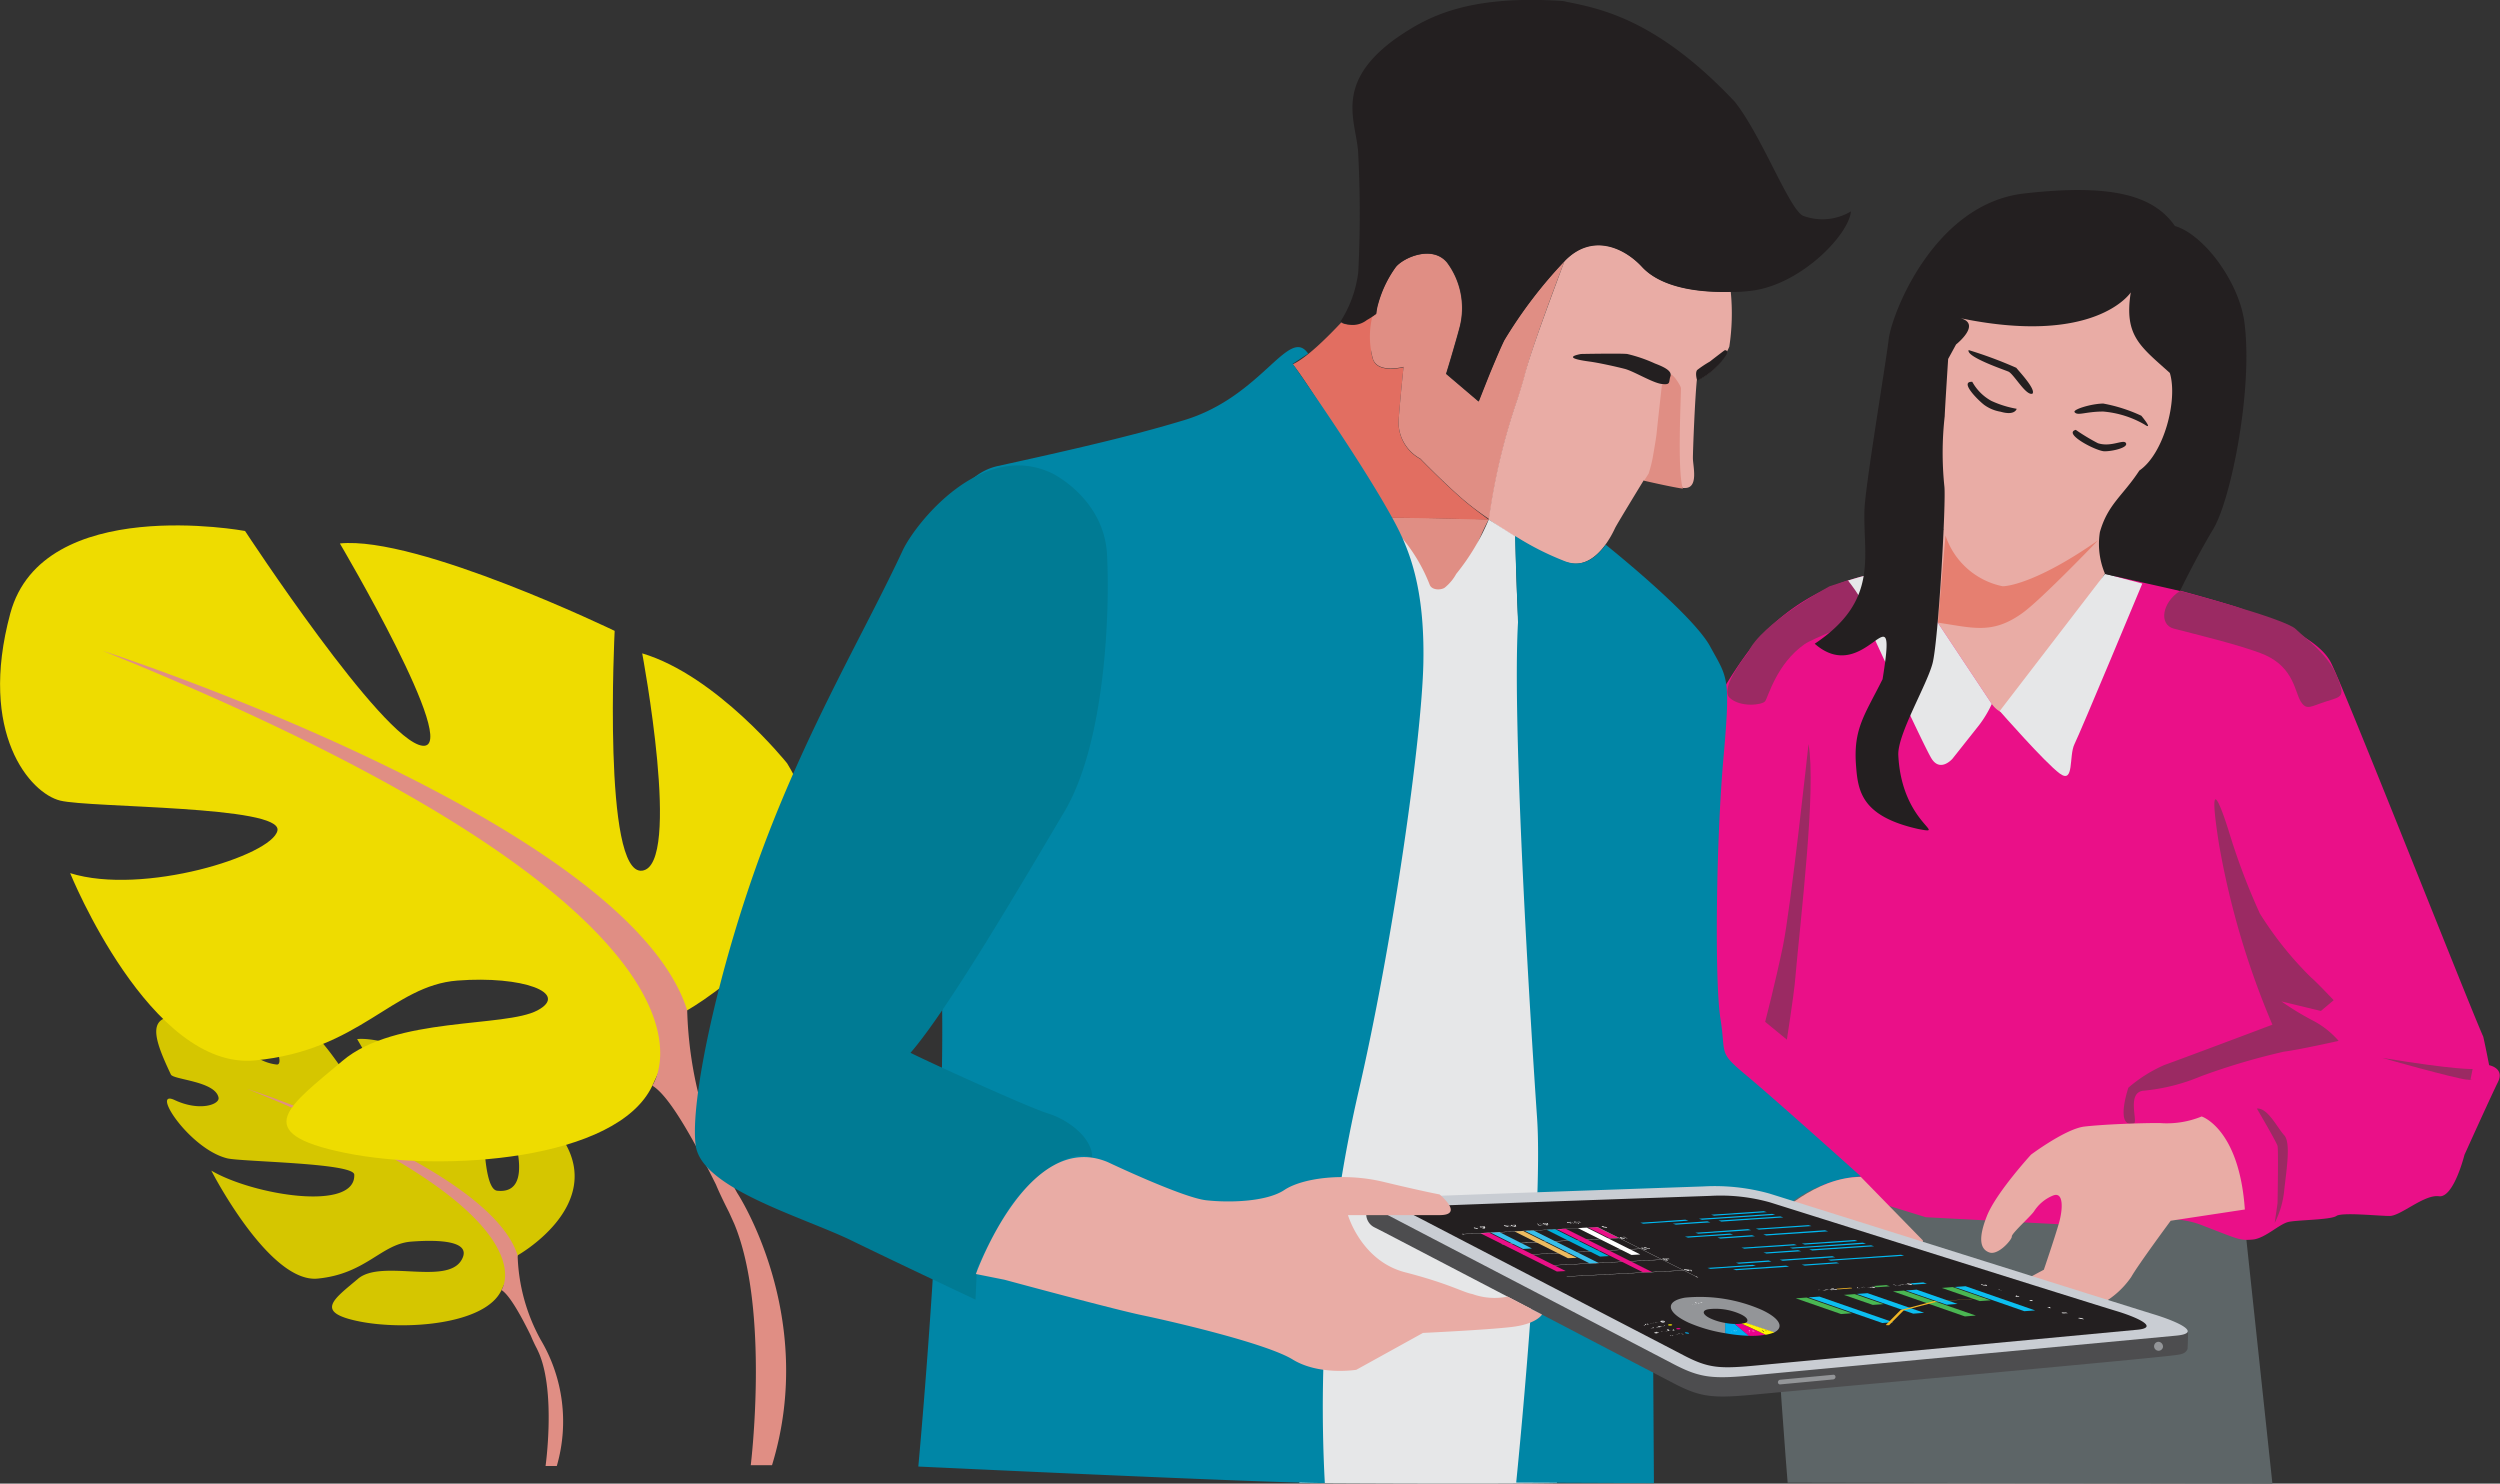 <svg xmlns="http://www.w3.org/2000/svg" viewBox="0 0 262.3 155.66"><rect x="0" y="0" width="262.3" height="155.66" fill="#333333" stroke="none"/><defs><style>.cls-1{fill:#d5c600;}.cls-2{fill:#e08e84;}.cls-3{fill:#eedc00;}.cls-4{fill:#e9aca5;}.cls-5{fill:#5d6567;}.cls-20,.cls-6{fill:#ea1088;}.cls-7{fill:#e6e7e8;}.cls-8{fill:#9b2a63;}.cls-9{fill:#e67f70;}.cls-10{fill:#231f20;}.cls-11{fill:#e26e61;}.cls-12{fill:#0086a6;}.cls-13{fill:#007b94;}.cls-14{fill:#4d4d4f;}.cls-15{fill:#c9cdd3;}.cls-16{fill:#00b9f2;}.cls-17{fill:#939598;}.cls-18,.cls-19{fill:#fff;}.cls-19,.cls-20,.cls-21,.cls-22,.cls-23{fill-rule:evenodd;}.cls-21{fill:#00add9;}.cls-22{fill:#39bfeb;}.cls-23{fill:#ecbb60;}.cls-24{fill:#0cbef0;}.cls-25{fill:#4ab652;}.cls-26{fill:#f2b625;}.cls-27{fill:#ec008c;}.cls-28{fill:#00aeef;}.cls-29{fill:#fff200;}</style></defs><g id="Layer_2" data-name="Layer 2"><g id="Capa_1" data-name="Capa 1"><path class="cls-1" d="M54.31,131.71s9.1-5.1,4.85-12c0,0-3.4-4.25-7-5.34,0,0,5.19,11.13,0,10.56-1.95-.22-1.34-11.65-1.34-11.65s-9.59-4.62-13.35-4.26c0,0,6,10.08,4,9.84s-5.86-8.06-8.62-10.44-7.48-2.5-6-1.24c2.08,1.73,3,4.61,2.17,4.51-3.12-.35-5-3.83-5.64-4.15a9.12,9.12,0,0,0-5.13-.88c-2.83.12-2,2.53-.32,6.08.26.55,4.66.69,5,2.42.14.73-2,1.48-4.6.26s1.56,5.13,5.5,6.11c1.45.37,13.28.47,13.34,1.71.17,3.91-10.59,2.17-15-.42,0,0,6.05,11.82,11.15,11.33s6.67-3.64,9.83-3.88,6.07,0,5.41,1.65c-1.25,3.15-8.45.09-11,2.25s-4.62,3.51.12,4.47,13.23.37,14.93-3.27l1.7-3.64Z"/><path class="cls-2" d="M25.9,114.23s25.49,8.25,28.41,17.48a19.42,19.42,0,0,0,2.42,8.86,16.78,16.78,0,0,1,1.69,13.24H57.24s1.08-7.65-.68-11.81l-.14-.31-.09-.19a15,15,0,0,1-.64-1.37c-.91-1.86-2.21-4.27-3.08-4.78C52.61,135.35,58.31,127.34,25.9,114.23Z"/><path class="cls-3" d="M72.1,106S91.75,95,82.58,80.08c0,0-7.34-9.18-15.2-11.53,0,0,4.19,22.26,0,22.8s-2.89-25.16-2.89-25.16-20.7-10-28.83-9.17c0,0,12.84,21.75,8.65,21.22s-18.6-22.53-18.6-22.53S4.48,51.77,1.08,64.36,3.17,83.23,6.32,84s23.32.52,22.79,3.14S15,94,7.36,91.61c0,0,8.39,20.7,19.4,19.65S41.17,103.4,48,102.88s11.8,1.31,8.39,3.13-14.94.62-20.45,5.29-10,7.57.27,9.66,28.57.79,32.24-7.07L72.1,106Z"/><path class="cls-2" d="M10.77,68.28S65.8,86.1,72.1,106a41.77,41.77,0,0,0,5.24,19.15S85.82,138,81,153.73H78.77s2-16.31-1.72-25.3l-.56-1.24v0c-.65-1.28-1.09-2.22-1.37-2.9-2-4-4.79-9.29-6.68-10.38C68.43,113.89,80.74,96.59,10.77,68.28Z"/><path class="cls-4" d="M201.09,60.37l.39,5.9L209.7,76s.23,1,1.78-.86,9.39-15,9.39-15L222,57.82s-.25-1-3.89-1.55-13.88-.7-13.88-.7S201.17,55.41,201.09,60.37Z"/><path class="cls-5" d="M238.42,155.66l-2.9-27.19-24.47-6.17-22.75-5s-2,12.52-2,17.69,1.26,20.57,1.26,20.57Z"/><path class="cls-6" d="M199.68,59.86l9.3,14s1.45,2.17,2.79,0S222.11,60.2,222.11,60.2s11,2.87,13.13,3.69,7.86,2.8,9.3,5.59,14.68,36.39,16,39.28c.2.83.62,3,.62,3s1.65.31.93,1.76-3.52,7.65-3.52,7.65-1.13,4.55-2.68,4.34-4,2.07-5.17,2.07-5-.41-5.59,0-4,.41-5,.62-2.48,1.76-3.82,1.86-1.37,0-5.39-1.55-10.6.16-13.7,0-15.17-.8-15.17-.8l-13.59-4.19s-5.91-4.17-6.84-4.17-3.21-7.86-3.62-14,.41-26.67.62-28.43,4.13-8.06,6-10A21.61,21.61,0,0,1,199.68,59.86Z"/><path class="cls-7" d="M224.77,61.23s-6.49,15.59-7.11,16.83,0,4.24-1.55,3.1-6.3-6.56-6.3-6.56l11.06-14.4Z"/><path class="cls-7" d="M207.64,76.09l-2.79,3.52s-1.25,1.45-2.18,0-8.8-18.69-8.8-18.69,4.15-1.37,5.81-1.06l9.3,14A11.77,11.77,0,0,1,207.64,76.09Z"/><path class="cls-8" d="M233.89,87.36a69.21,69.21,0,0,0,3.21,8.48,36.62,36.62,0,0,0,5.38,6.72c.51.41,2.37,2.38,2.37,2.38l-1.34,1.13-4.14-1a29.21,29.21,0,0,0,3.42,2.07,9.27,9.27,0,0,1,2.58,2.07s-4.14.93-5.74,1.13a70.44,70.44,0,0,0-8.73,2.59,20.3,20.3,0,0,1-5.94,1.5c-1.92.12-.58,3.34-1.09,3.46-2,.46-.56-3.77-.56-3.77a14.88,14.88,0,0,1,3.8-2.39c1.76-.62,11.31-4.22,11.31-4.22a86.09,86.09,0,0,1-5.6-18.92C231.27,78.74,233.89,87.36,233.89,87.36Z"/><path class="cls-8" d="M250,111c-.3-.05,7.65,2.17,8.79,2.27s.41,0,.41,0l.23-1.11S257.63,112.26,250,111Z"/><path class="cls-8" d="M236.79,116.31s2.07,3.52,2.17,3.93,0,6,0,6l-.3,2.07a9.52,9.52,0,0,0,1-3.41c.21-2,.73-5,0-5.79S237.93,116.21,236.79,116.31Z"/><path class="cls-8" d="M189.75,78.06s-1.86,17.24-2.69,21.23-1.86,7.92-1.86,7.92l2.28,1.87s.73-4.77.82-5.8C188.92,96.22,190.58,82.81,189.75,78.06Z"/><path class="cls-4" d="M231,117.14s3.94,1.26,4.53,9.76l-7.78,1.18s-3.44,4.65-4.14,5.9a9.09,9.09,0,0,1-3.14,2.83c-.59.28-11.84,2.93-13,3s-1.95-1.11-.76-2.11,7.73-4.48,7.73-4.48,1.19-3.49,1.6-4.95.47-3.26-.62-2.84a4.26,4.26,0,0,0-2,1.65c-.31.49-2.38,2.34-2.34,2.65s-1.41,2-2.35,1.68-1.23-1.4-.26-3.84,4.63-6.43,4.63-6.43,3.63-2.71,5.59-2.94,5.87-.38,7.91-.37A9.61,9.61,0,0,0,231,117.14Z"/><path class="cls-4" d="M211.74,25.25s-7.55,5.69-7.55,6.82S202,47.89,202.12,48.3s1.45,9,3.73,10.76,3.62,2.79,5.48,2.37a33.37,33.37,0,0,0,11.58-6.3c4.44-3.72,8.58-14,7.54-17.17S227.66,22.46,211.74,25.25Z"/><path class="cls-9" d="M220.13,56.69s-6,6.26-7.95,7.64c-3.16,2.27-5.19,1.53-8.85,1,.17-2,.79-9.15.79-9.15a8,8,0,0,0,6,5.33C210.93,61.5,214.14,60.88,220.13,56.69Z"/><path class="cls-10" d="M217.67,43.25c-.24-.28,1.72-.89,3-.91a16.46,16.46,0,0,1,4,1.28s1.35,1.62.3.9a10.4,10.4,0,0,0-4.3-1.34C218.8,43.18,218,43.66,217.67,43.25Z"/><path class="cls-10" d="M206.55,36.73a44.59,44.59,0,0,1,5,1.86c.23.31,2.08,2.25,1.7,2.71-.66.27-1.86-1.9-2.48-2.29C210.51,38.87,206.25,37.46,206.55,36.73Z"/><path class="cls-10" d="M217.79,45.1a20.91,20.91,0,0,0,2.32,1.4c1.4.46,2.72-.47,2.95,0s-1.4.85-2.25.85S216.39,45.49,217.79,45.1Z"/><path class="cls-10" d="M206.93,40.06a5.08,5.08,0,0,0,2,2,10.69,10.69,0,0,0,2.66.83s-.16.75-1.68.31a4.06,4.06,0,0,1-1.73-.72C207.55,42,205.53,40,206.93,40.06Z"/><path class="cls-8" d="M228.73,62s11,2.89,12.14,4,3.32,2.59,4.28,4.86.58,2.21-1.07,2.73-2.07,1-2.69,0-.72-3.5-3.72-4.86c-2.29-1-8.06-2.36-9.61-2.78S226.81,63.24,228.73,62Z"/><path class="cls-8" d="M191.94,61.52s-7.18,3.86-8.54,6.95c0,0-3.05,3.72-1.92,4.75s3.41.76,3.72.35,1.19-3.94,4.16-6c.93-.63,5.2-2.25,6.24-2.76s-1.73-3.93-1.73-3.93Z"/><path class="cls-10" d="M223.56,30.68s-3.72,5.74-18.23,2.63c2.89.47-.1,2.83-.1,2.83l-.83,1.52s-.36,5.58-.36,6A34.35,34.35,0,0,0,204,51c.2,1.46-.62,16.28-1.24,18.61s-3.69,7.44-3.59,9.62c.35,7.18,5.35,8.37,2.1,7.75-6-1.34-6.34-4-6.54-6.72-.28-3.83.93-5.27,2.79-9,1.65-10.21-1.74,1-7.12-3.72,6.81-4.54,5.05-9.2,5.22-14.06.1-2.65,2.23-15.25,2.54-17.88s4.75-14.22,14.21-15.3,13.65.31,15.82,3.41c3.1.93,6.73,5.92,7.29,10.08.93,7-1.4,18.61-3.26,21.71S228.73,62,228.73,62l-7.86-1.77a8,8,0,0,1-.55-4.4c.83-2.94,2.43-3.83,4.14-6.46,2.58-1.76,4.06-7.4,3.2-10.24C224.57,36.34,222.84,35.25,223.56,30.68Z"/><path class="cls-2" d="M148.5,59.14a10.23,10.23,0,0,0,1.95,3.08s1.47.44,2.51-1.73c1.56-1.35,1.65-3,3.24-6-2.87-.07-7.33-.17-10.43-.2C146.87,56.2,147.92,58,148.5,59.14Z"/><path class="cls-11" d="M154.39,53.16c-2-1.55-5.37-5-5.37-5a4.37,4.37,0,0,1-2.28-4c.21-2.74.52-5.63.52-5.63s-2.69.72-3.21-.83c-.46-1.38,0-2.95.32-4.75-.77.45-2.81,1.52-3.64.88-1.52,1.62-3.7,3.77-5.1,4.39,1.5,1.81,5.22,8.06,6.46,10,.7,1.11,2.23,3.65,3.68,6.11,3.1,0,7.56.13,10.43.2l0,0C155.48,54,154.84,53.52,154.39,53.16Z"/><path class="cls-2" d="M164.11,27.42a48,48,0,0,0-6.3,8.27c-.34.67-.94,2.1-1.5,3.44-.63,1.55-1.19,3-1.19,3l-3.41-2.9s.47-1.51.92-3.1c.19-.64.37-1.29.52-1.86a8,8,0,0,0-1.34-6.72c-1.55-1.86-4.55-.52-5.38.46a12,12,0,0,0-1.87,3.9,5.44,5.44,0,0,0-.19,1s.16,0-.4.36a8.81,8.81,0,0,0,.08,4.39c.52,1.55,3.21.83,3.21.83s-.31,2.89-.52,5.63a4.37,4.37,0,0,0,2.28,4s3.41,3.5,5.37,5c.45.36,1.09.82,1.83,1.33l0,0h.05a.2.2,0,0,0,0-.07,66.29,66.29,0,0,1,3-12.59c.33-1,.61-1.94.79-2.66.67-2.64,2.93-8.68,4.12-11.82Z"/><path class="cls-4" d="M181.59,30.6c-4.46.11-7.66-.83-9.31-2.62-1.85-2-5.24-3.64-8.13-.6C163,30.52,160.7,36.56,160,39.2c-.18.72-.46,1.63-.79,2.66a66.29,66.29,0,0,0-3,12.59.2.2,0,0,1,0,.07h0c2.48,1.72,6.16,4,8.38,4.53,2.89.73,4.65-3.2,4.86-3.64s3-5,3-5l.17,0s3.28-1,3.91.79h.26c1.45,0,.83-2.32.83-3.13s.2-6,.41-8.18a6.75,6.75,0,0,0,3.41-3.52A23.19,23.19,0,0,0,181.59,30.6Z"/><path class="cls-10" d="M189.23,22.66c-1.44-.51-4.34-8.37-7.23-12-8.48-9-14.58-9.82-18-10.55C153.57-.6,149.43,2,146.43,4.05c-6.72,4.86-4,8.89-3.92,12.2a122.83,122.83,0,0,1,0,12.3,12.35,12.35,0,0,1-1.86,5.17.24.24,0,0,0,.08.06,2.41,2.41,0,0,0,2.68-.2,6.16,6.16,0,0,0,1-.68,5.44,5.44,0,0,1,.19-1,12,12,0,0,1,1.87-3.9c.83-1,3.83-2.32,5.38-.46a8,8,0,0,1,1.34,6.72c-.15.57-.33,1.22-.52,1.86-.45,1.59-.92,3.1-.92,3.1l3.41,2.9s.56-1.42,1.19-3c.56-1.34,1.16-2.77,1.5-3.44a48,48,0,0,1,6.3-8.27l0,0c2.89-3,6.28-1.4,8.13.6,1.65,1.79,4.85,2.73,9.31,2.62.57,0,1.15,0,1.75-.08,5.38-.41,10.65-5.89,10.86-8.37A5.82,5.82,0,0,1,189.23,22.66Z"/><path class="cls-2" d="M176.36,40.7c-.05-.31-1-1.74-1.13-1.34a1.53,1.53,0,0,1-.86,1s-.5,4.47-.54,4.94-.22,1.55-.44,2.79a13.7,13.7,0,0,1-.42,1.61l-.48.74c.06,0,2.75.64,4.08.83h0C175.94,49.45,176.41,41,176.36,40.7Z"/><path class="cls-10" d="M178.07,39.94s-.26-.8,0-1.12a11.49,11.49,0,0,1,1.34-.89c.23-.19,1.4-1.08,1.51-1.16s.51,0,.15.54A7.6,7.6,0,0,1,178.07,39.94Z"/><path class="cls-10" d="M165.88,37.14s4.11-.08,4.85,0a15.31,15.31,0,0,1,2.91,1c.89.34,1.83.76,1.62,1.35s.08.91-.89.8-2.94-1.34-3.91-1.59-2.76-.64-3.65-.76S163.9,37.52,165.88,37.14Z"/><path class="cls-7" d="M156.2,54.51,159,56.29s.16,14.47,1.55,21.29,4,30.71,4.35,36.44-.47,37.09-1.56,41.58c-7,.14-27,0-27,0s-4.34-26.69,0-37.24,7.29-32.72,7.29-37.52S145.15,58,145.15,58s1.25-2.14,2.06-1.43A17.61,17.61,0,0,1,150,61.34c.2.56,1.08.61,1.55.34a4.82,4.82,0,0,0,1.24-1.47A23.54,23.54,0,0,0,156.2,54.51Z"/><path class="cls-12" d="M168.47,57.15s9.09,7.25,10.95,10.66,2.17,3.1,1.4,11.79-.93,23.41-.31,27.29-.31,3.41,2.79,6,11.94,10.54,11.94,10.54-10.24.46-11.94,10.7c-1.4,2.95.46,2.95-1.4,2.95s-8.53-7.14-8.53-7.14l.16,25.67-14.45-.06s2.88-28.23,2.19-38.26-2.63-41-2-52c-.24-6.22-.31-9.06-.31-9.06a29.35,29.35,0,0,0,5,2.56C165.53,59.49,167,59.14,168.47,57.15Z"/><path class="cls-4" d="M195.24,123.48l6.51,6.67v1.7l-15.42-4.18S190.43,123.48,195.24,123.48Z"/><path class="cls-12" d="M137.25,37.1l-1.62,1.07s7.14,10.07,10.61,16.46c1.62,3,3.25,7,3.1,14.89s-3.24,29.77-6.9,45.43A148.46,148.46,0,0,0,139,155.6c-6,0-42.65-1.73-42.65-1.73s3.88-41.54,2-57.67-4.19-45,6.36-47.31,15.26-3.52,19.54-4.81C132.43,41.6,135.23,34.15,137.25,37.1Z"/><path class="cls-13" d="M110.41,49.67s5.43,2.63,5.74,8.52-.15,19.7-4.49,27-12.1,20.62-16.13,25.27c2.17,1.09,12.4,5.74,14.42,6.36s4.65,2.48,4.65,4.65c-2.63-1.24-7.06,2.8-8.72,5.28a50.36,50.36,0,0,0-3.38,6.36l-.15,3.25s-7.91-3.72-13-6.2S73.66,124.72,73,120.22s2.33-18.68,7.13-31.47,10.7-22.65,14.58-31C96.05,54.91,103,46.1,110.41,49.67Z"/><path class="cls-14" d="M143.35,126.15v1.36a1.55,1.55,0,0,0,.89,1.28l1,.51c1.92,1,27.34,14.26,30.31,15.81s4.22,1.62,8.83,1.18c3.43-.33,41-3.71,43.94-4.12.67-.09,1-.19,1.2-.64,0,0,.05-1.06.05-1.74"/><path class="cls-15" d="M146.09,125.65c5-.21,32.62-1.17,32.62-1.17a21.4,21.4,0,0,1,6.91.74c3.22,1,37.83,11.91,40.3,12.66s5.3,2,2.36,2.26l-43.94,4.12c-4.61.44-5.85.38-8.83-1.18s-28.39-14.79-30.31-15.81S141.9,125.82,146.09,125.65Z"/><path class="cls-10" d="M150.13,126.53c4.46-.19,29.35-1.06,29.35-1.06a19.13,19.13,0,0,1,6.22.68c2.9.91,34.05,10.72,36.27,11.38s4.77,1.8,2.12,2l-39.54,3.71c-4.15.4-5.26.34-7.94-1.06S151.05,128.91,149.32,128,146.35,126.69,150.13,126.53Z"/><path class="cls-4" d="M116.23,121.93s7.83,3.72,10.31,4,6.36.16,8.22-1.08S141,123,145.15,124s5.89,1.32,5.89,1.32,2.64,2.17,0,2.17h-9.61s1.39,4.81,6,6,6.12,2.12,7.05,2.28a6.87,6.87,0,0,0,3.7.27l3.61,1.88s-.56,1-3.2,1.31-9.29.62-9.29.62l-7,3.87s-3.88.63-6.67-1.08-12.7-4-15.81-4.65-14.43-3.72-14.43-3.72l-3-.6S107.86,118.41,116.23,121.93Z"/><polygon class="cls-16" points="189.03 132.69 192.66 132.44 192.98 132.54 189.36 132.79 189.03 132.69"/><polygon class="cls-16" points="181.83 133.17 187.39 132.79 187.72 132.9 182.16 133.27 181.83 133.17"/><polygon class="cls-16" points="191.78 132.17 199.46 131.65 199.78 131.75 192.1 132.27 191.78 132.17"/><polygon class="cls-16" points="186.72 132.17 192.23 131.8 192.56 131.91 187.05 132.28 186.72 132.17"/><polygon class="cls-16" points="182.13 132.49 185.55 132.25 185.87 132.36 182.45 132.59 182.13 132.49"/><polygon class="cls-16" points="179.15 133.03 183.89 132.71 184.23 132.81 179.47 133.13 179.15 133.03"/><polygon class="cls-16" points="189.81 131.09 196.31 130.66 196.63 130.76 190.15 131.2 189.81 131.09"/><polygon class="cls-16" points="185.02 131.42 188.64 131.17 188.98 131.28 185.35 131.52 185.02 131.42"/><polygon class="cls-16" points="187.78 130.91 195.45 130.38 195.78 130.49 188.1 131 187.78 130.91"/><polygon class="cls-16" points="189.04 130.48 194.57 130.1 194.89 130.21 189.37 130.58 189.04 130.48"/><polygon class="cls-16" points="182.71 130.91 188.22 130.54 188.54 130.64 183.03 131.01 182.71 130.91"/><polygon class="cls-16" points="185 129.52 191.47 129.08 191.81 129.19 185.32 129.63 185 129.52"/><polygon class="cls-16" points="180.19 129.85 183.81 129.6 184.13 129.71 180.51 129.95 180.19 129.85"/><polygon class="cls-16" points="184.22 128.91 189.74 128.54 190.06 128.64 184.55 129.01 184.22 128.91"/><polygon class="cls-16" points="177.87 129.34 183.4 128.96 183.72 129.07 178.2 129.44 177.87 129.34"/><polygon class="cls-16" points="176.78 129.75 181.51 129.43 181.84 129.53 177.11 129.85 176.78 129.75"/><polygon class="cls-16" points="180.3 128.06 186.79 127.63 187.11 127.73 180.62 128.17 180.3 128.06"/><polygon class="cls-16" points="175.51 128.39 179.13 128.14 179.45 128.25 175.84 128.49 175.51 128.39"/><polygon class="cls-16" points="178.25 127.87 185.93 127.36 186.26 127.46 178.58 127.98 178.25 127.87"/><polygon class="cls-16" points="179.53 127.45 185.05 127.08 185.38 127.18 179.85 127.55 179.53 127.45"/><polygon class="cls-16" points="172.1 128.29 176.82 127.97 177.16 128.07 172.42 128.39 172.1 128.29"/><path class="cls-17" d="M226.94,141.33a.47.47,0,1,1-.46-.55A.51.51,0,0,1,226.94,141.33Z"/><path class="cls-17" d="M192.58,144.46a.27.27,0,0,1-.25.27l-5.54.52a.22.22,0,0,1-.25-.22h0a.27.27,0,0,1,.25-.27l5.54-.52a.22.22,0,0,1,.25.22Z"/><path class="cls-18" d="M177.16,133.22h-.06l0,0h.06l-.1-.05h.06l.11.05h.2l0,0,.1.16h-.07Zm.2,0h-.13l.2.11h0Zm-.61,0c-.05,0-.08-.05-.08-.07s0,0,.06,0l.16,0a.44.44,0,0,1,.16.06l.13.06s.08.05.07.07,0,0-.06,0a.46.46,0,0,1-.16,0l-.15-.06Zm.2.06.1,0h.09s0,0,0,0l-.05,0-.16-.07-.1,0h-.13a.09.09,0,0,0,.06,0Zm-1.83-1.17s-.05,0-.05,0l0,0,.07,0a.14.14,0,0,0,.09,0s0,0,0,0,0,0,0,0h.06s0,0,0,0,0,0-.07,0h-.14l-.12,0,0,0s0,0,0,0l-.1,0a.19.19,0,0,1-.08,0c-.05,0-.06,0-.06-.05a.1.1,0,0,1,.07,0H175l.14,0h-.07l-.07,0h-.09s0,0,0,0l0,0,.08,0h.14l0,0Zm-.63,0c-.05,0-.07-.05-.07-.06s0,0,.06,0a.39.39,0,0,1,.15,0l.17.06.13.07s.07,0,.07.06,0,0-.06,0l-.16,0a.52.52,0,0,1-.16-.06Zm.21.06.1,0h.13s0,0-.06,0l-.15-.08-.1,0h-.09s0,0,0,0l.06,0Zm-2.25-1.29h.3l0,0,0,.09a.08.08,0,0,0,0,0l0,0,.06,0H173s0,0,0,0l0,0h.06s.06,0,.06.05,0,0-.07,0h-.14l-.12,0-.05,0s0,0,0,0v-.08h-.22Zm-.21.1-.08-.06s0,0,.07,0a.44.44,0,0,1,.15,0l.17.05.13.07s.07,0,.07.06,0,0-.07,0l-.15,0a.52.52,0,0,1-.16-.06Zm.21.07.1,0,.09,0s0,0,0,0,0,0,0,0l-.15-.08-.1,0a.18.18,0,0,0-.09,0s0,0,0,0l0,0Zm-2.14-1.3h.07l.39.2h.1l0,0h-.15Zm-.32.1-.08-.06s0,0,.07,0l.15,0a.44.44,0,0,1,.16.06l.13.06.08.06s0,0-.07,0a.44.44,0,0,1-.15,0l-.16,0Zm.21.07.1,0h.09s0,0,0,0,0,0,0,0l-.16-.08-.1,0a.27.27,0,0,0-.09,0h0s0,0,0,0Zm-2.09-1.22a.14.14,0,0,1-.08-.06s0,0,.07,0a.38.38,0,0,1,.15,0,.76.76,0,0,1,.16.06l.13.06c.05,0,.08.05.08.07s0,0-.06,0h-.16a.52.52,0,0,1-.16-.06Zm.21.07.1,0h.09s0,0,0,0l0,0-.15-.08-.1,0s-.07,0-.09,0,0,0,0,0l0,0Z"/><polygon class="cls-19" points="176.62 133.28 164.36 133.92 164.4 133.94 176.66 133.3 176.62 133.28"/><polygon class="cls-19" points="174.35 132.15 162.09 132.79 162.13 132.81 174.39 132.17 174.35 132.15"/><polygon class="cls-19" points="172.08 131.01 159.82 131.65 159.86 131.67 172.12 131.03 172.08 131.01"/><polygon class="cls-19" points="169.81 129.88 157.55 130.51 157.59 130.54 169.85 129.9 169.81 129.88"/><polygon class="cls-20" points="167.56 128.75 166.64 128.8 168.89 129.93 169.81 129.88 167.56 128.75"/><polygon class="cls-19" points="165.56 128.86 166.49 128.81 172.1 131.62 171.18 131.67 165.56 128.86"/><polygon class="cls-20" points="164.27 128.92 163.35 128.97 172.4 133.5 173.33 133.46 164.27 128.92"/><polygon class="cls-21" points="162.27 129.03 163.19 128.98 168.81 131.79 167.88 131.84 162.27 129.03"/><polygon class="cls-22" points="160.9 129.1 159.98 129.15 166.8 132.56 167.73 132.51 160.9 129.1"/><polygon class="cls-23" points="158.9 129.2 159.82 129.16 165.44 131.97 164.51 132.01 158.9 129.2"/><polygon class="cls-22" points="157.33 129.28 156.4 129.33 159.81 131.04 160.73 130.99 157.33 129.28"/><polygon class="cls-20" points="155.32 129.39 156.25 129.34 164.28 133.36 163.35 133.41 155.32 129.39"/><polygon class="cls-19" points="167.55 128.75 153.51 129.47 153.55 129.49 167.59 128.76 167.55 128.75"/><polygon class="cls-19" points="153.63 129.51 153.49 129.44 153.38 129.49 153.63 129.51"/><polygon class="cls-19" points="177.97 133.96 178.01 133.96 167.59 128.74 167.54 128.74 177.97 133.96"/><polygon class="cls-19" points="178.03 133.94 177.88 133.95 178.19 134.06 178.03 133.94"/><path class="cls-18" d="M165.4,128.17l.26,0,.05,0v.07s0,.05.05.07a.34.34,0,0,0,.14,0s.05,0,0,0H166s0,0-.05,0a.69.69,0,0,1-.24-.05s-.08,0-.07-.1v0h-.19Z"/><path class="cls-18" d="M165.45,128.24l.16.07c.07,0,.06.07,0,.08a.74.74,0,0,1-.27-.06l-.15-.08c-.08,0-.07-.07,0-.07a.57.57,0,0,1,.28.06m.1.08-.15-.08a.53.53,0,0,0-.18,0c-.05,0-.05,0,0,.05l.15.08a.57.57,0,0,0,.18,0s0,0,0,0"/><path class="cls-18" d="M164.82,128.2l.36.18h.08l0,0h-.12l-.41-.21Z"/><path class="cls-18" d="M164.46,128.29c-.08,0-.07-.07,0-.08a.73.73,0,0,1,.29.07l.05,0,.07.12h-.07l0-.07h0a.65.65,0,0,1-.29-.07m.25,0a.43.43,0,0,0-.19,0c-.06,0-.06,0,0,0a.65.65,0,0,0,.19,0c.06,0,.06,0,0-.05"/><path class="cls-18" d="M162.14,128.34l.27,0,0,0v.07s0,.05.06.06a.21.21,0,0,0,.14,0s0,0,0,0l.06,0s0,0-.06,0a.59.59,0,0,1-.23,0s-.08-.05-.07-.1v0h-.19Z"/><path class="cls-18" d="M162.2,128.4l.15.08c.07,0,.07.07,0,.08a.79.79,0,0,1-.28-.06l-.15-.08c-.07,0-.07-.07,0-.07a.72.72,0,0,1,.28.05m.1.08-.15-.07a.58.58,0,0,0-.18,0c-.05,0-.05,0,0,0l.15.07a.33.33,0,0,0,.17,0c.05,0,.05,0,0-.05"/><path class="cls-18" d="M161.56,128.37l.37.18H162l0,0h-.11l-.42-.21Z"/><polygon class="cls-18" points="161.34 128.39 161.52 128.57 161.52 128.57 161.52 128.57 161.71 128.56 161.76 128.59 161.51 128.6 161.47 128.59 161.27 128.38 161.34 128.39"/><path class="cls-18" d="M158.78,128.51H159l.05,0v.08s0,0,0,.06a.35.35,0,0,0,.14,0s0,0,0,0l.07,0s0,0-.06,0a.42.42,0,0,1-.24-.05.09.09,0,0,1-.06-.1v0h-.19Z"/><path class="cls-18" d="M158.84,128.58l.15.08c.07,0,.07.07,0,.07a.74.74,0,0,1-.28-.06l-.15-.07c-.07,0-.07-.08,0-.08a.74.74,0,0,1,.28.06m.1.08-.15-.08a.38.38,0,0,0-.18,0c-.05,0-.05,0,0,0l.15.08a.58.58,0,0,0,.18,0s0,0,0-.05"/><path class="cls-18" d="M158.2,128.54l.37.18h.07l0,0h-.11l-.42-.21Z"/><path class="cls-18" d="M158.12,128.62s0,0,0,0l.12,0c.06,0,.06.06,0,.06a.85.85,0,0,1-.22,0s0,0,0,0l-.17-.05c-.08,0-.07-.07,0-.07a.51.51,0,0,1,.27.06m-.05,0a.53.53,0,0,0-.17,0s0,0,0,0a.3.3,0,0,0,.16,0c.05,0,.05,0,0,0m.16.09a.17.17,0,0,0-.12,0s0,0,0,0a.3.3,0,0,0,.13,0s0,0,0,0"/><path class="cls-18" d="M155.54,128.68h.26l0,0v.07s0,.05,0,.07a.49.49,0,0,0,.14,0s.05,0,0,0l.07,0s0,0-.06,0a.4.4,0,0,1-.24,0c-.05,0-.08,0-.07-.1v0h-.19Z"/><path class="cls-18" d="M155.59,128.75l.15.08c.08,0,.07.07,0,.07a.74.74,0,0,1-.27-.06l-.16-.08c-.07,0-.06-.07,0-.07a.71.71,0,0,1,.28.06m.1.08-.15-.08a.36.36,0,0,0-.18,0c-.05,0-.05,0,0,0l.15.08a.53.53,0,0,0,.17,0c.06,0,0,0,0,0"/><path class="cls-18" d="M155,128.71l.36.18h.07l.05,0h-.12l-.41-.21Z"/><path class="cls-18" d="M155,128.86c.08,0,.07.07,0,.08a.82.82,0,0,1-.3-.07l0,0-.07-.11h.07l0,.06h0a.54.54,0,0,1,.29.06m-.25,0a.31.31,0,0,0,.19,0c.06,0,.06,0,0,0a.53.53,0,0,0-.18,0c-.06,0-.06,0,0,.05"/><polygon class="cls-24" points="205.07 135.03 206.22 134.95 213.53 137.49 212.39 137.57 205.07 135.03"/><polygon class="cls-25" points="203.73 135.13 204.87 135.04 208.87 136.43 207.72 136.51 203.73 135.13"/><polygon class="cls-24" points="199.95 135.4 201.09 135.31 205.39 136.81 204.25 136.89 199.95 135.4"/><polygon class="cls-25" points="198.61 135.49 199.75 135.41 207.31 138.03 206.16 138.12 198.61 135.49"/><polygon class="cls-25" points="193.46 135.86 194.6 135.78 197.63 136.83 196.49 136.91 193.46 135.86"/><polygon class="cls-25" points="188.41 136.22 189.55 136.14 194.3 137.79 193.16 137.87 188.41 136.22"/><polygon class="cls-24" points="189.75 136.12 190.9 136.04 198.63 138.73 197.49 138.81 189.75 136.12"/><polygon class="cls-24" points="194.8 135.76 195.94 135.68 201.88 137.74 200.74 137.83 194.8 135.76"/><path class="cls-26" d="M203.07,136.55l5.17-.37a.76.76,0,0,1,.21,0c.06,0,.06,0,0,0l-5.15.37-3.57.94-1.53,1.55H198c-.08,0-.13,0-.11-.06l1.53-1.54h0l3.58-.95Z"/><path class="cls-18" d="M200.32,134.68h-.16s0,0,0,0,.28,0,.42.06.07.05,0,.05a.46.46,0,0,1-.2,0l0,0h.07l.11,0c.05,0,.05,0,0,0s-.27,0-.42-.06-.08-.05,0-.06l.21,0Z"/><path class="cls-18" d="M200.1,134.79a.68.68,0,0,1-.28,0h.2a.6.6,0,0,0-.22,0c-.05,0,0,0,0,0l-.07,0s0,0,.07,0a1,1,0,0,1,.33,0C200.19,134.76,200.19,134.79,200.1,134.79Zm-.2,0a.49.49,0,0,0,.15,0s.06,0,0,0Z"/><path class="cls-18" d="M199.82,134.78h-.07s0,0,0,0h0l-.06,0h0s0,0,0,0h-.05l-.13-.05h.05Z"/><path class="cls-18" d="M199.59,134.8h0l.05,0h-.06l-.07,0-.22-.07h-.05l0,0h0l.08,0Zm.19.07h-.06l-.06,0h.05Z"/><path class="cls-18" d="M199.38,134.85a.87.87,0,0,1-.28,0h.19a.4.4,0,0,0-.21,0c-.05,0-.05,0-.05,0l-.07,0s0,0,.07,0a.76.76,0,0,1,.33.05C199.46,134.81,199.46,134.84,199.38,134.85Zm-.2,0,.15,0s0,0,0,0Z"/><path class="cls-18" d="M198.75,134.78h-.1l.29.1h0v0l.07,0v0h0l-.39-.13h-.1l-.05,0h.24Z"/><path class="cls-18" d="M196.43,135h-.16s-.05,0,0,0,.29,0,.43.06.06.05,0,.05a.49.49,0,0,1-.2,0h.15s0,0,0,0a2.81,2.81,0,0,1-.42-.07c-.07,0-.08,0,0,0a.73.73,0,0,1,.21,0Z"/><path class="cls-18" d="M196.22,135.07a.73.73,0,0,1-.29,0h0l.22,0a.88.88,0,0,0-.21,0s0,0,0,0h-.07s0,0,.07,0a1.26,1.26,0,0,1,.33.05C196.3,135,196.3,135.06,196.22,135.07Zm-.21,0a.32.32,0,0,0,.16,0s.05,0,0,0Z"/><path class="cls-18" d="M195.93,135.06H196l0,0H196a.09.09,0,0,1-.07,0h0s0,0,0,0h0l-.07,0h0s0,0,0,0l-.05,0-.13,0h.06Z"/><path class="cls-18" d="M195.7,135.08h.05l.06,0h-.14l-.21-.07h-.06l-.05,0h.14Zm.19.07h0l-.06,0h.05Z"/><path class="cls-18" d="M195.49,135.12a.68.68,0,0,1-.28,0h.2a.59.59,0,0,0-.21,0c-.06,0,0,0,0,0l-.07,0,.07,0a.88.88,0,0,1,.32,0C195.58,135.09,195.58,135.12,195.49,135.12Zm-.2,0,.15,0c.05,0,.05,0,0,0Z"/><path class="cls-18" d="M194.93,135.16a.41.41,0,0,0,.15,0s0,0,0,0h.08c.06,0,0,0,0,0a.74.74,0,0,1-.26,0c-.16-.06.05-.07,0-.11h-.2l-.06,0s0,0,0,0h.21a.13.13,0,0,1,.09,0C195,135.11,194.81,135.12,194.93,135.16Z"/><path class="cls-18" d="M192.43,135.25l-.17,0s0,0,0,0,.28,0,.42,0,.07.05,0,.06a.71.71,0,0,1-.2,0h.14s0,0,0,0-.27,0-.42-.06-.08-.05,0-.05a.93.93,0,0,1,.21,0Z"/><path class="cls-18" d="M192.21,135.36a.92.92,0,0,1-.28-.05h.2a.41.41,0,0,0-.21,0c-.06,0,0,0,0,0l-.07,0,.07,0a.78.78,0,0,1,.33,0C192.3,135.32,192.3,135.35,192.21,135.36Zm-.2-.05.15,0c.05,0,.05,0,0,0Z"/><path class="cls-18" d="M191.93,135.35h0l.06,0h-.18s0,0,0,0h0l-.06,0h0s0,0,0,0l-.05,0-.13-.05h.06Z"/><path class="cls-18" d="M191.7,135.36h.05l.05,0h-.13l-.22-.08s0,0,0,0h0l-.05,0h.05a.11.11,0,0,1,.08,0Zm.19.07h0l-.07,0h.06Z"/><path class="cls-18" d="M191.49,135.41a.74.74,0,0,1-.29,0h0l.22,0a.82.82,0,0,0-.21,0c-.05,0-.05,0-.05,0h-.07s0,0,.07,0a1.2,1.2,0,0,1,.33.05C191.57,135.37,191.57,135.4,191.49,135.41Zm-.21,0a.32.32,0,0,0,.16,0s.05,0,0,0Z"/><path class="cls-18" d="M190.89,135.35h-.15q-.08,0,0,0a.5.5,0,0,0,.17,0H191l0,.05h.12s0,0,0,0h0l.06,0s0,0,0,0H191l0-.06a.59.59,0,0,1-.25,0c-.08,0-.09,0,0,0a.82.82,0,0,1,.2,0Z"/><polygon class="cls-24" points="201.79 134.55 200.4 134.65 200.78 134.78 202.17 134.68 201.79 134.55"/><polygon class="cls-25" points="197.91 134.83 196.52 134.93 196.9 135.06 198.29 134.96 197.91 134.83"/><path class="cls-26" d="M192.75,135.21l1.19-.09a1.18,1.18,0,0,1,.31,0c.09,0,.09.06,0,.06l-1.2.09a1.11,1.11,0,0,1-.3,0C192.67,135.24,192.67,135.21,192.75,135.21Z"/><path class="cls-18" d="M218.47,138.32c.13.05.21.1.06.11h-.11l0,0h.08c.07,0,0,0,0-.05h0s0,0-.05,0a.78.78,0,0,1-.31-.05c-.09,0-.11-.06,0-.06A1.1,1.1,0,0,1,218.47,138.32Zm-.33,0s0,0,0,0a.5.5,0,0,0,.17,0s0,0,0,0Z"/><path class="cls-18" d="M216.63,137.71a.5.5,0,0,0-.15,0s0,0,0,0a.39.39,0,0,0,.18,0h.11l.19.07s0,0,0,0l-.17,0-.09,0-.07,0h.2l-.06,0h-.06a.85.85,0,0,1-.32,0c-.09,0-.11-.07,0-.07a1,1,0,0,1,.22,0Z"/><path class="cls-18" d="M215.05,137.13l.12.12h-.1l-.29-.1h-.07l-.07,0h.07l-.13,0h.09l.12,0,.21,0Zm-.05.07.05,0h0l0,0,0,0a0,0,0,0,1,0,0h-.12Z"/><path class="cls-18" d="M213.26,136.53h-.16s0,0,0,0l.16,0h.1l0,0h.15l.07,0s0,0,0,0l-.25,0-.06,0,0-.05a1.27,1.27,0,0,1-.26,0c-.08,0-.1-.06,0-.07a1.11,1.11,0,0,1,.23,0Z"/><path class="cls-18" d="M211.61,136l.13,0s0,0,0,0h.1c.07,0,0,0,0,.05a1.08,1.08,0,0,1-.3,0c-.16-.06,0-.08,0-.11h-.21l-.07,0s0,0,0,0h.24a.18.18,0,0,1,.12,0C211.72,136,211.49,136,211.61,136Z"/><path class="cls-18" d="M209.84,135.33h-.09l.27.1h0v0l.11,0v0h-.08l-.41-.14h-.1l-.07,0,.28,0Z"/><path class="cls-18" d="M208.33,134.8c.14,0,.21.1.09.1a1.06,1.06,0,0,1-.42-.07c-.14-.05-.21-.09-.09-.1A1.28,1.28,0,0,1,208.33,134.8Zm-.25,0a.68.68,0,0,0,.25.05c.07,0,0,0-.09-.06a.49.49,0,0,0-.25-.05C207.93,134.76,208,134.79,208.08,134.82Z"/><path class="cls-27" d="M182,138.91l1.44,1.24a8.59,8.59,0,0,0,1.81-.11l-2.53-1.17A3.29,3.29,0,0,1,182,138.91Z"/><path class="cls-28" d="M181,138.8l0,1.08a16.79,16.79,0,0,0,2.47.27L182,138.91A6.11,6.11,0,0,1,181,138.8Z"/><path class="cls-17" d="M181,139.88l0-1.08a6.12,6.12,0,0,1-1.5-.45c-.93-.43-1-.9-.14-1a6.36,6.36,0,0,1,3.23.52c.77.35.95.74.53.94l3,1c1.1-.52.66-1.47-1.26-2.37a16.14,16.14,0,0,0-8.07-1.29c-2.12.37-1.95,1.54.37,2.62A15.8,15.8,0,0,0,181,139.88Z"/><path class="cls-29" d="M182.73,138.87h0l2.53,1.17h0a3.8,3.8,0,0,0,.9-.25l-3-1A1.45,1.45,0,0,1,182.73,138.87Z"/><path class="cls-18" d="M178.56,136.7h0a.17.17,0,0,1,.08,0s0,0,0,0a.25.25,0,0,1-.15,0s0,0,0,0h0l-.09,0s-.05-.05,0-.05a.3.3,0,0,1,.16,0S178.56,136.7,178.56,136.7Zm-.15,0s0,0,0,0h.12s0,0,0,0A.16.16,0,0,0,178.41,136.65Zm.09.06,0,0h.08s0,0,0,0h-.11Z"/><path class="cls-18" d="M178.3,136.77a.12.12,0,0,0,.08,0s0,0,0,0h0s0,0,0,0a.25.25,0,0,1-.15,0c-.09,0,0-.07,0-.09h-.1s0,0,0,0h0l0,0s0,0,0,0l.12,0s0,0,0,0S178.23,136.74,178.3,136.77Z"/><path class="cls-18" d="M178,136.72h0l0,0h0Z"/><path class="cls-18" d="M177.94,136.75h-.09s0,0,0,0a.17.17,0,0,0,.1,0H178v0h.12s0,0,0,0l-.12,0h0l0-.05a.39.39,0,0,1-.14,0s0,0,0-.06h.12Z"/><path class="cls-18" d="M177.88,136.86s0,0,0,0a.12.12,0,0,1-.1,0s0,0,0,0A.18.18,0,0,1,177.88,136.86Zm-.13,0h0l-.08-.15h0Zm.06,0h.05s0,0,0,0h-.05S177.8,136.86,177.81,136.87Zm-.2,0s-.08,0-.1,0,0,0,0,0a.21.21,0,0,1,.11,0S177.64,136.83,177.61,136.84Zm-.08,0s0,0,0,0a.06.06,0,0,0,.05,0s0,0,0,0Z"/><path class="cls-18" d="M182.23,139.65v0h.1l0,0s0,0,0,0l-.14,0,0,0-.12-.12h0Z"/><path class="cls-18" d="M182,139.58h0l0,0H182Z"/><path class="cls-18" d="M181.94,139.59h-.05l.16.08h0v0h.05v0h0l-.23-.1h0l0,0,.14,0Z"/><path class="cls-18" d="M182,139.7s0,0,0,0a.17.17,0,0,1-.1,0s0,0,0,0A.21.21,0,0,1,182,139.7Zm-.14.06h0l-.08-.15h0Zm.06,0h.05s0,0,0,0h-.05S181.87,139.71,181.88,139.72Zm-.2,0a.17.17,0,0,1-.1,0s0,0,0,0l.1,0S181.71,139.68,181.68,139.68Zm-.08,0s0,0,0,0h.05s0,0,0,0Z"/><path class="cls-18" d="M184,139.64c.06,0,.11.07,0,.08h0c.05,0,0,0,0-.06h0l0,0a.45.45,0,0,1-.16,0c-.05,0-.05-.05,0-.05A.29.29,0,0,1,184,139.64Zm-.18,0s0,0,0,0a.18.18,0,0,0,.1,0s0,0,0,0A.32.32,0,0,0,183.8,139.61Z"/><path class="cls-18" d="M183.7,139.63h0l0,0h.07Z"/><path class="cls-18" d="M183.64,139.66h-.09s0,0,0,0h.14l0,0h.08l0,0s0,0,0,0l-.13,0h0l0,0a.24.24,0,0,1-.14,0c-.05,0-.05,0,0-.05h.11Z"/><path class="cls-18" d="M183.61,139.76s0,0,0,0a.15.15,0,0,1-.11,0s0,0,0,0A.18.18,0,0,1,183.61,139.76Zm-.13.05h0l-.08-.15h0Zm.06,0h.05s0,0,0,0h-.05S183.52,139.76,183.54,139.77Zm-.2,0-.11,0s0,0,0,0a.21.21,0,0,1,.11,0S183.37,139.73,183.34,139.74Zm-.08,0s0,0,0,0h.05s0,0,0,0Z"/><path class="cls-10" d="M185.29,139.58l.06.09h0l-.15-.07h0l-.07,0h0l.07,0,.11,0Zm0,.06h0l0,0h-.08Z"/><path class="cls-10" d="M185,139.59h0Z"/><path class="cls-10" d="M185,139.65h0l.08,0s0,0,0,.05a.18.18,0,0,1-.14,0s0,0,0,0h0l-.1,0s0,0,0,0a.47.47,0,0,1,.16,0S185,139.65,185,139.65Zm-.16,0s0,0,0,0H185s0,0,0,0A.17.17,0,0,0,184.87,139.61Zm.1.06s0,0,0,0a.11.11,0,0,0,.08,0s0,0,0,0l-.08,0Z"/><path class="cls-10" d="M184.94,139.71s0,0,0,0l-.11,0s0,0,0,0Zm-.14.06h0l-.08-.15h0Zm.06-.05h0s0,0,0,0h0S184.85,139.72,184.86,139.72Zm-.2,0a.17.17,0,0,1-.1,0s0,0,0,0l.11,0S184.69,139.69,184.66,139.69Zm-.08,0s0,0,0,0h0s0,0,0,0Z"/><path class="cls-18" d="M176.53,140h-.14l0,0h.13c.05,0,0,0,0-.06a.29.29,0,0,0-.18,0c-.05,0,0,0,0,0h0s0,0,.05,0a.47.47,0,0,1,.25.05C176.59,140,176.6,140,176.53,140Z"/><path class="cls-18" d="M176.08,139.89s0,0,0,0h0l.2.06h0l-.14,0h0l.07.05s0,0,0,0h0l0,0h0l-.11-.09s0,0,0,0h0Z"/><path class="cls-18" d="M176,140h0s.06,0,.09,0,0,0,0,0h0s0,0,0,0a.22.22,0,0,1-.14,0l-.08,0h0l0,0h.09s0,0,0,0a.27.27,0,0,1,.12,0C176.09,140,176,140,176,140Zm-.06,0s0,0,0,0h0s.07,0,0,0Z"/><path class="cls-18" d="M175.93,140h0s0,0,0,0h0s0,0,0,0a.17.17,0,0,1-.12,0l-.09,0h0l0,0h.07l.09,0,.08,0s0,0,0,0h0l-.08,0h0Z"/><path class="cls-18" d="M175.75,140.09h0l0,0h.07Zm-.15-.06h0l0,0h0Z"/><path class="cls-18" d="M175.5,140.08l.06.09h0l-.16-.07h0l-.07,0h0l.06,0,.11,0Zm0,.06h0l0,0h-.08Z"/><path class="cls-18" d="M175.24,140.1h-.08s0,0,0,0a.21.21,0,0,0,.11,0h0l.1.05s0,0,0,0h0s0,0,0,0l0,0h0a.24.24,0,0,1-.17,0s-.06,0,0,0a.38.38,0,0,1,.11,0Z"/><path class="cls-18" d="M175.51,139.46h0l.21.11h0l-.19,0h0l.08.08h0l-.23-.1h0l.14.06,0,0h0l0,0-.07-.06h0l.16.05h.05l0,0-.12-.06h0Z"/><path class="cls-18" d="M175.21,139.56h0a.13.13,0,0,0,.08,0s0,0,0,0h0s0,0,0,0a.21.21,0,0,1-.14,0l-.08,0h0s0,0,0,0a.21.21,0,0,1,.11,0C175.3,139.54,175.24,139.56,175.21,139.56Zm-.06-.05s0,0,0,0h0s.07,0,0,0Z"/><path class="cls-18" d="M175.13,139.62h-.08s0,0,0,0h0l0,0h0l-.14-.07c-.06,0,0,0,0-.05h0s0,0,0,0h0s0,0,0,0a.33.33,0,0,1,.17,0S175.17,139.61,175.13,139.62Zm-.15,0a.26.26,0,0,0,.11,0s0,0,0,0l-.12,0S174.93,139.57,175,139.59Z"/><path class="cls-18" d="M174.92,139.66a.3.3,0,0,1-.16,0h0l.12,0a.3.3,0,0,0-.12,0l0,0h0l0,0a.33.33,0,0,1,.19,0C175,139.62,175,139.65,174.92,139.66Zm-.11,0a.12.12,0,0,0,.08,0s0,0,0,0Z"/><path class="cls-18" d="M174.76,139.66h0s0,0,0,0a.21.21,0,0,1-.13,0l-.08,0h0l.08,0a.13.13,0,0,0,.08,0s0,0,0,0h0l-.09,0h0Z"/><path class="cls-18" d="M174.56,139.7h0l0,0h0l-.05,0h0l-.09,0a.12.12,0,0,0-.07,0h0l0,0h0a.17.17,0,0,1,.13,0Z"/><path class="cls-18" d="M174.32,139.72h0s.06,0,.09,0,0,0,0,0h0s0,0,0,0a.24.24,0,0,1-.15,0l-.07,0h0l0,0h.09s0,0,0,0a.23.23,0,0,1,.11,0C174.42,139.69,174.35,139.71,174.32,139.72Zm0-.05s0,0,0,0h0s.07,0,0,0A.07.07,0,0,0,174.27,139.67Z"/><path class="cls-18" d="M174.29,139.77h0l0,0h0Zm-.15-.08h0l0,0h.07Z"/><path class="cls-18" d="M174,139.75l.06.09h0l-.16-.07h0l-.07,0h0l.06,0,.11,0Zm0,.06h0l0,0h-.08Z"/><path class="cls-18" d="M173.87,139.8c.07,0,.11.06,0,.08a.43.43,0,0,1-.21,0c-.08,0-.12-.07-.05-.08A.43.43,0,0,1,173.87,139.8Zm-.13,0a.24.24,0,0,0,.15,0s0,0,0-.05a.26.26,0,0,0-.15,0S173.68,139.8,173.74,139.82Z"/><path class="cls-18" d="M174.66,139.11l.16,0h0l-.1,0-.05,0h0l0,0,0,0s0,0,0,0h0s0,0,0,0l0-.06-.12-.05h0Z"/><path class="cls-18" d="M174.54,139.17a.26.26,0,0,1-.15,0h0l.12,0a.23.23,0,0,0-.11,0l0,0h0s0,0,0,0a.29.29,0,0,1,.18,0C174.59,139.14,174.59,139.17,174.54,139.17Zm-.11,0a.14.14,0,0,0,.09,0s0,0,0,0Z"/><path class="cls-18" d="M174.46,139.21h0l-.19-.09h0Z"/><path class="cls-18" d="M174.37,139.22h0l0,0h-.08l-.19-.09h0l0,0h.07Z"/><path class="cls-18" d="M174.18,139.24a.44.44,0,0,1-.19,0c-.06,0-.06-.05,0-.06a.33.33,0,0,1,.19,0C174.23,139.2,174.23,139.23,174.18,139.24Zm-.17-.08s0,0,0,0a.2.2,0,0,0,.13,0s0,0,0,0A.3.3,0,0,0,174,139.16Z"/><path class="cls-18" d="M174,139.24h0l-.14,0h0l.09.06h0l-.17-.05h0l.09.05v0h0l-.11-.08h0l.15.05h0l-.08-.06h0Z"/><path class="cls-18" d="M173.76,139.31h0l0,0h0Zm-.14-.07h0Z"/><path class="cls-18" d="M173.48,139.35a.11.11,0,0,0,.08,0s0,0,0,0h0s0,0,0,0a.35.35,0,0,1-.14,0c-.09,0,0-.06,0-.09h0l-.08,0h0s0,0,0,0l.12,0h.05C173.53,139.31,173.41,139.33,173.48,139.35Z"/><path class="cls-18" d="M173.32,139.35h0a.17.17,0,0,1,.08,0s0,0,0,0a.26.26,0,0,1-.15,0l0,0h0l-.09,0s0,0,0,0a.3.3,0,0,1,.16,0S173.32,139.35,173.32,139.35Zm-.15,0s0,0,0,0h.12s0,0,0,0Zm.09.06,0,0a.14.14,0,0,0,.09,0s0,0,0,0h-.11Z"/><path class="cls-18" d="M174,138.78h0l0,0H174a.2.2,0,0,1-.13,0s0,0,0,0h0a.11.11,0,0,1-.1,0s0,0,0,0l.06,0h0Zm-.16,0s0,0,0,0a.13.13,0,0,0,.08,0h0l-.07,0Zm-.08-.07h0s0,0,0,0h.13l-.07,0Z"/><path class="cls-18" d="M173.83,138.82h0l-.19-.09h0l0,0h.07Z"/><path class="cls-18" d="M173.55,138.8h0a.16.16,0,0,0,.09,0s0,0,0,0h0s0,0,0,0l-.14,0-.07,0h0s0,0,0,0a.26.26,0,0,1,.12,0C173.65,138.78,173.58,138.79,173.55,138.8Zm-.05-.05s0,0,0,0h0s.06,0,0,0Z"/><path class="cls-18" d="M173.45,138.86h-.1l0,0h.09s0,0,0,0a.21.21,0,0,0-.13,0s0,0,0,0h0s0,0,0,0a.44.44,0,0,1,.19,0C173.5,138.83,173.51,138.85,173.45,138.86Z"/><path class="cls-18" d="M173.38,138.89h0l0,0h-.07l-.12-.06h0s0,0,0,0l0,0h0l0,0a0,0,0,0,1,0,0h0s0,0,0,0l-.08,0h0l.09,0h0l-.09,0h0Z"/><path class="cls-18" d="M173.17,138.91h0Zm-.15-.07h0l0,0h0Z"/><path class="cls-18" d="M172.85,138.89a.13.13,0,0,0-.08,0s0,0,0,0a.22.22,0,0,0,.11,0l0,0h0l.1.06s0,0,0,0H173s0,0,0,0H173s0,0,0,0l0,0h0a.31.31,0,0,1-.17,0c-.05,0-.05,0,0-.06a.2.2,0,0,1,.1,0Z"/><path class="cls-18" d="M172.69,139a.14.14,0,0,0,.09,0s0,0,0,0h0s0,0,0,0a.25.25,0,0,1-.15,0c-.09,0,0-.06,0-.09h0l-.08,0h0l0,0s0,0,0,0l.12,0h.06C172.75,138.94,172.62,139,172.69,139Z"/><path class="cls-18" d="M172.54,139l.06.09h0l-.16-.07h0l-.06,0h0l.07,0,.11,0Zm0,.06h0l0,0h-.07Z"/><path class="cls-28" d="M176.85,139.88c-.08,0-.09-.08,0-.09a.55.55,0,0,1,.3.05c.09,0,.09.08,0,.09A.65.65,0,0,1,176.85,139.88Z"/><path class="cls-27" d="M175.94,139.46c-.08,0-.09-.08,0-.1a.65.65,0,0,1,.3,0c.09,0,.09.09,0,.1A.65.65,0,0,1,175.94,139.46Z"/><path class="cls-29" d="M175.08,139.06c-.08,0-.09-.08,0-.1a.65.65,0,0,1,.3,0c.08,0,.09.08,0,.1A.65.65,0,0,1,175.08,139.06Z"/><path class="cls-17" d="M174.3,138.7c-.09,0-.1-.09,0-.1a.55.55,0,0,1,.3.05c.09,0,.09.08,0,.1A.79.79,0,0,1,174.3,138.7Z"/><path class="cls-18" d="M174.26,138.59a.83.83,0,0,1,.34,0c.09.05.1.1,0,.11a.65.65,0,0,1-.33-.05C174.18,138.66,174.18,138.6,174.26,138.59Zm.32.14c.07,0,.06,0,0-.08a.4.4,0,0,0-.26,0c-.07,0-.06,0,0,.08A.44.44,0,0,0,174.58,138.73Z"/></g></g></svg>